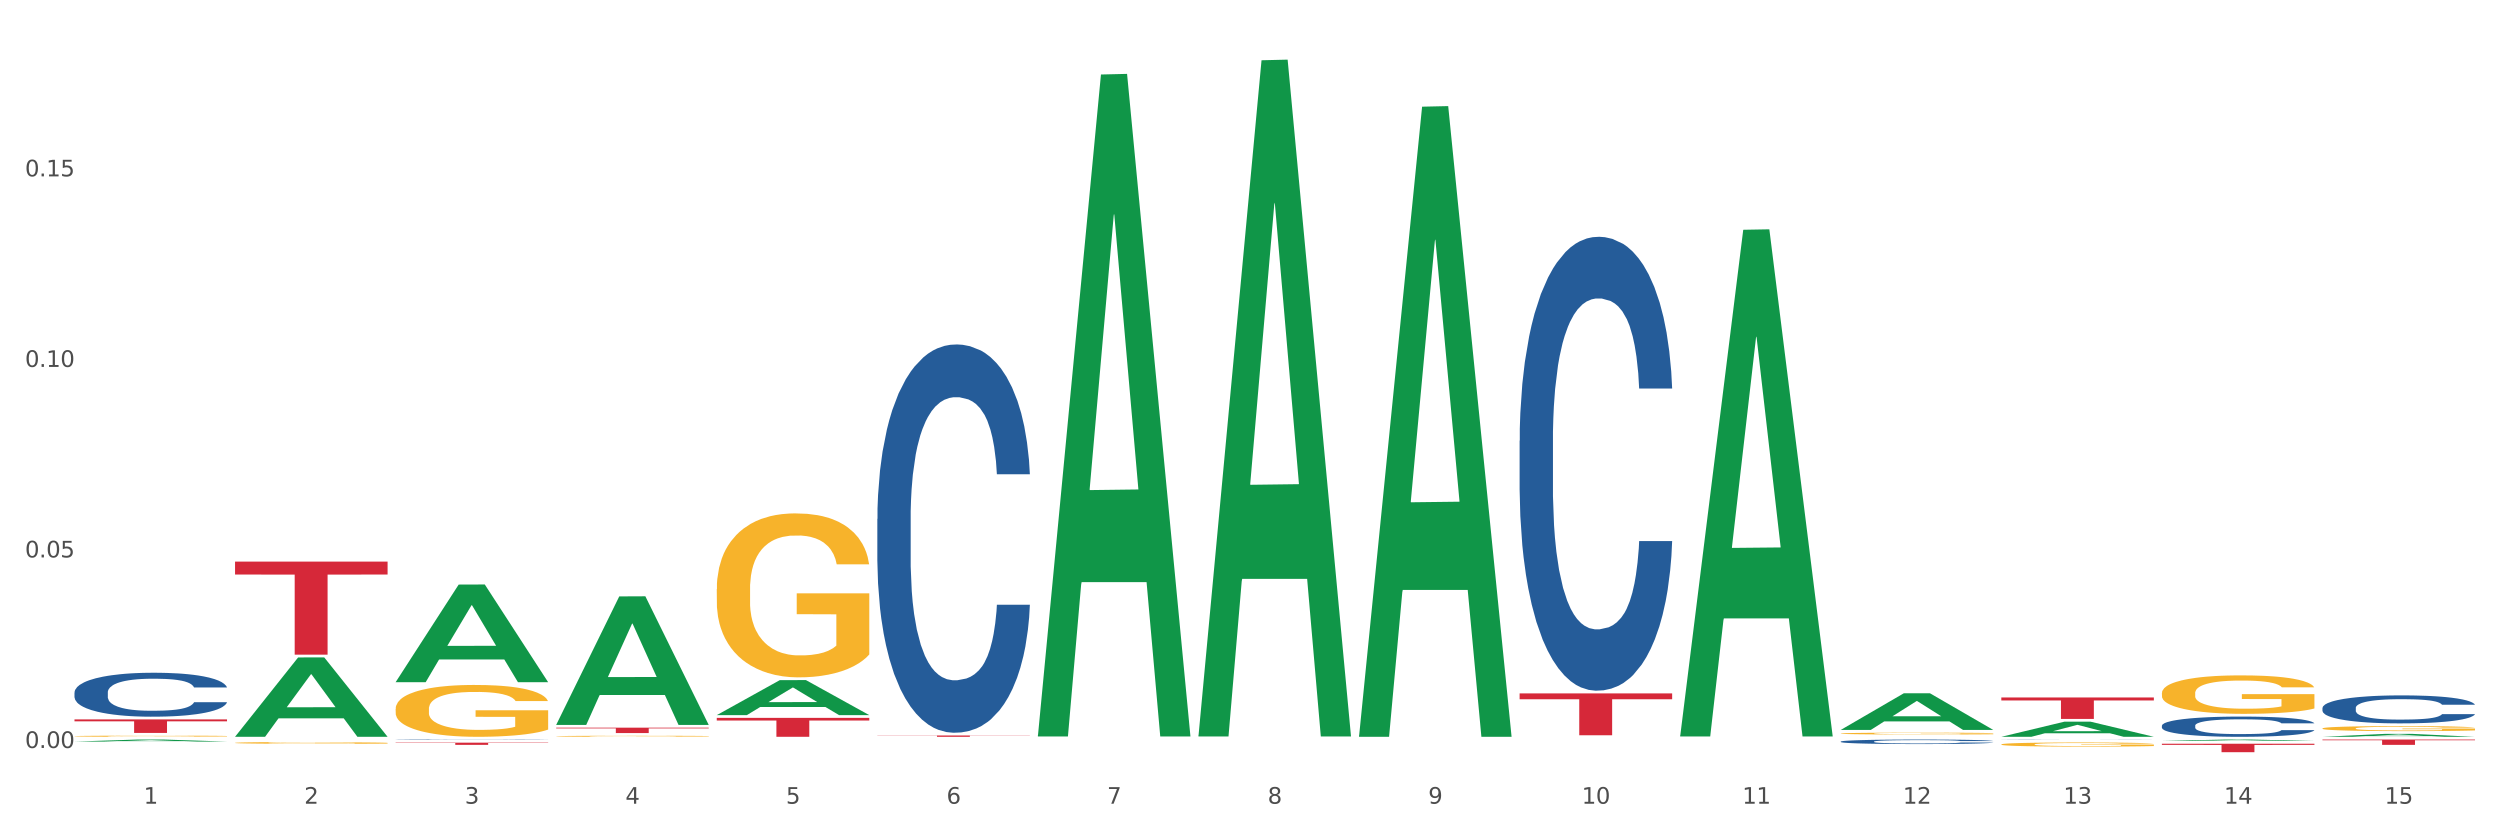 <?xml version="1.0" encoding="utf-8" standalone="no"?>
<!DOCTYPE svg PUBLIC "-//W3C//DTD SVG 1.1//EN"
  "http://www.w3.org/Graphics/SVG/1.1/DTD/svg11.dtd">
<svg xmlns:xlink="http://www.w3.org/1999/xlink" width="1080pt" height="360pt" viewBox="0 0 1080 360" xmlns="http://www.w3.org/2000/svg" version="1.1">
 <rect x="0" y="0" width="1080" height="360" fill="#333333" stroke="none"/>
 <defs>
  <style type="text/css">*{stroke-linejoin: round; stroke-linecap: butt}</style>
 </defs>
 <g id="figure_1">
  <g id="patch_1">
   <path d="M 0 360 
L 1080 360 
L 1080 0 
L 0 0 
z
" style="fill: #ffffff; stroke: #ffffff; stroke-linejoin: miter"/>
  </g>
  <g id="axes_1">
   <g id="matplotlib.axis_1">
    <g id="xtick_1">
     <g id="text_1">
      <!-- 1 -->
      <g style="fill: #4d4d4d" transform="translate(62.07 347.204) scale(0.096 -0.096)">
       <defs>
        <path id="DejaVuSans-31" d="M 794 531 
L 1825 531 
L 1825 4091 
L 703 3866 
L 703 4441 
L 1819 4666 
L 2450 4666 
L 2450 531 
L 3481 531 
L 3481 0 
L 794 0 
L 794 531 
z
" transform="scale(0.016)"/>
       </defs>
       <use xlink:href="#DejaVuSans-31"/>
      </g>
     </g>
    </g>
    <g id="xtick_2">
     <g id="text_2">
      <!-- 2 -->
      <g style="fill: #4d4d4d" transform="translate(131.436 347.204) scale(0.096 -0.096)">
       <defs>
        <path id="DejaVuSans-32" d="M 1228 531 
L 3431 531 
L 3431 0 
L 469 0 
L 469 531 
Q 828 903 1448 1529 
Q 2069 2156 2228 2338 
Q 2531 2678 2651 2914 
Q 2772 3150 2772 3378 
Q 2772 3750 2511 3984 
Q 2250 4219 1831 4219 
Q 1534 4219 1204 4116 
Q 875 4013 500 3803 
L 500 4441 
Q 881 4594 1212 4672 
Q 1544 4750 1819 4750 
Q 2544 4750 2975 4387 
Q 3406 4025 3406 3419 
Q 3406 3131 3298 2873 
Q 3191 2616 2906 2266 
Q 2828 2175 2409 1742 
Q 1991 1309 1228 531 
z
" transform="scale(0.016)"/>
       </defs>
       <use xlink:href="#DejaVuSans-32"/>
      </g>
     </g>
    </g>
    <g id="xtick_3">
     <g id="text_3">
      <!-- 3 -->
      <g style="fill: #4d4d4d" transform="translate(200.802 347.204) scale(0.096 -0.096)">
       <defs>
        <path id="DejaVuSans-33" d="M 2597 2516 
Q 3050 2419 3304 2112 
Q 3559 1806 3559 1356 
Q 3559 666 3084 287 
Q 2609 -91 1734 -91 
Q 1441 -91 1130 -33 
Q 819 25 488 141 
L 488 750 
Q 750 597 1062 519 
Q 1375 441 1716 441 
Q 2309 441 2620 675 
Q 2931 909 2931 1356 
Q 2931 1769 2642 2001 
Q 2353 2234 1838 2234 
L 1294 2234 
L 1294 2753 
L 1863 2753 
Q 2328 2753 2575 2939 
Q 2822 3125 2822 3475 
Q 2822 3834 2567 4026 
Q 2313 4219 1838 4219 
Q 1578 4219 1281 4162 
Q 984 4106 628 3988 
L 628 4550 
Q 988 4650 1302 4700 
Q 1616 4750 1894 4750 
Q 2613 4750 3031 4423 
Q 3450 4097 3450 3541 
Q 3450 3153 3228 2886 
Q 3006 2619 2597 2516 
z
" transform="scale(0.016)"/>
       </defs>
       <use xlink:href="#DejaVuSans-33"/>
      </g>
     </g>
    </g>
    <g id="xtick_4">
     <g id="text_4">
      <!-- 4 -->
      <g style="fill: #4d4d4d" transform="translate(270.169 347.204) scale(0.096 -0.096)">
       <defs>
        <path id="DejaVuSans-34" d="M 2419 4116 
L 825 1625 
L 2419 1625 
L 2419 4116 
z
M 2253 4666 
L 3047 4666 
L 3047 1625 
L 3713 1625 
L 3713 1100 
L 3047 1100 
L 3047 0 
L 2419 0 
L 2419 1100 
L 313 1100 
L 313 1709 
L 2253 4666 
z
" transform="scale(0.016)"/>
       </defs>
       <use xlink:href="#DejaVuSans-34"/>
      </g>
     </g>
    </g>
    <g id="xtick_5">
     <g id="text_5">
      <!-- 5 -->
      <g style="fill: #4d4d4d" transform="translate(339.535 347.204) scale(0.096 -0.096)">
       <defs>
        <path id="DejaVuSans-35" d="M 691 4666 
L 3169 4666 
L 3169 4134 
L 1269 4134 
L 1269 2991 
Q 1406 3038 1543 3061 
Q 1681 3084 1819 3084 
Q 2600 3084 3056 2656 
Q 3513 2228 3513 1497 
Q 3513 744 3044 326 
Q 2575 -91 1722 -91 
Q 1428 -91 1123 -41 
Q 819 9 494 109 
L 494 744 
Q 775 591 1075 516 
Q 1375 441 1709 441 
Q 2250 441 2565 725 
Q 2881 1009 2881 1497 
Q 2881 1984 2565 2268 
Q 2250 2553 1709 2553 
Q 1456 2553 1204 2497 
Q 953 2441 691 2322 
L 691 4666 
z
" transform="scale(0.016)"/>
       </defs>
       <use xlink:href="#DejaVuSans-35"/>
      </g>
     </g>
    </g>
    <g id="xtick_6">
     <g id="text_6">
      <!-- 6 -->
      <g style="fill: #4d4d4d" transform="translate(408.901 347.204) scale(0.096 -0.096)">
       <defs>
        <path id="DejaVuSans-36" d="M 2113 2584 
Q 1688 2584 1439 2293 
Q 1191 2003 1191 1497 
Q 1191 994 1439 701 
Q 1688 409 2113 409 
Q 2538 409 2786 701 
Q 3034 994 3034 1497 
Q 3034 2003 2786 2293 
Q 2538 2584 2113 2584 
z
M 3366 4563 
L 3366 3988 
Q 3128 4100 2886 4159 
Q 2644 4219 2406 4219 
Q 1781 4219 1451 3797 
Q 1122 3375 1075 2522 
Q 1259 2794 1537 2939 
Q 1816 3084 2150 3084 
Q 2853 3084 3261 2657 
Q 3669 2231 3669 1497 
Q 3669 778 3244 343 
Q 2819 -91 2113 -91 
Q 1303 -91 875 529 
Q 447 1150 447 2328 
Q 447 3434 972 4092 
Q 1497 4750 2381 4750 
Q 2619 4750 2861 4703 
Q 3103 4656 3366 4563 
z
" transform="scale(0.016)"/>
       </defs>
       <use xlink:href="#DejaVuSans-36"/>
      </g>
     </g>
    </g>
    <g id="xtick_7">
     <g id="text_7">
      <!-- 7 -->
      <g style="fill: #4d4d4d" transform="translate(478.267 347.204) scale(0.096 -0.096)">
       <defs>
        <path id="DejaVuSans-37" d="M 525 4666 
L 3525 4666 
L 3525 4397 
L 1831 0 
L 1172 0 
L 2766 4134 
L 525 4134 
L 525 4666 
z
" transform="scale(0.016)"/>
       </defs>
       <use xlink:href="#DejaVuSans-37"/>
      </g>
     </g>
    </g>
    <g id="xtick_8">
     <g id="text_8">
      <!-- 8 -->
      <g style="fill: #4d4d4d" transform="translate(547.634 347.204) scale(0.096 -0.096)">
       <defs>
        <path id="DejaVuSans-38" d="M 2034 2216 
Q 1584 2216 1326 1975 
Q 1069 1734 1069 1313 
Q 1069 891 1326 650 
Q 1584 409 2034 409 
Q 2484 409 2743 651 
Q 3003 894 3003 1313 
Q 3003 1734 2745 1975 
Q 2488 2216 2034 2216 
z
M 1403 2484 
Q 997 2584 770 2862 
Q 544 3141 544 3541 
Q 544 4100 942 4425 
Q 1341 4750 2034 4750 
Q 2731 4750 3128 4425 
Q 3525 4100 3525 3541 
Q 3525 3141 3298 2862 
Q 3072 2584 2669 2484 
Q 3125 2378 3379 2068 
Q 3634 1759 3634 1313 
Q 3634 634 3220 271 
Q 2806 -91 2034 -91 
Q 1263 -91 848 271 
Q 434 634 434 1313 
Q 434 1759 690 2068 
Q 947 2378 1403 2484 
z
M 1172 3481 
Q 1172 3119 1398 2916 
Q 1625 2713 2034 2713 
Q 2441 2713 2670 2916 
Q 2900 3119 2900 3481 
Q 2900 3844 2670 4047 
Q 2441 4250 2034 4250 
Q 1625 4250 1398 4047 
Q 1172 3844 1172 3481 
z
" transform="scale(0.016)"/>
       </defs>
       <use xlink:href="#DejaVuSans-38"/>
      </g>
     </g>
    </g>
    <g id="xtick_9">
     <g id="text_9">
      <!-- 9 -->
      <g style="fill: #4d4d4d" transform="translate(617 347.204) scale(0.096 -0.096)">
       <defs>
        <path id="DejaVuSans-39" d="M 703 97 
L 703 672 
Q 941 559 1184 500 
Q 1428 441 1663 441 
Q 2288 441 2617 861 
Q 2947 1281 2994 2138 
Q 2813 1869 2534 1725 
Q 2256 1581 1919 1581 
Q 1219 1581 811 2004 
Q 403 2428 403 3163 
Q 403 3881 828 4315 
Q 1253 4750 1959 4750 
Q 2769 4750 3195 4129 
Q 3622 3509 3622 2328 
Q 3622 1225 3098 567 
Q 2575 -91 1691 -91 
Q 1453 -91 1209 -44 
Q 966 3 703 97 
z
M 1959 2075 
Q 2384 2075 2632 2365 
Q 2881 2656 2881 3163 
Q 2881 3666 2632 3958 
Q 2384 4250 1959 4250 
Q 1534 4250 1286 3958 
Q 1038 3666 1038 3163 
Q 1038 2656 1286 2365 
Q 1534 2075 1959 2075 
z
" transform="scale(0.016)"/>
       </defs>
       <use xlink:href="#DejaVuSans-39"/>
      </g>
     </g>
    </g>
    <g id="xtick_10">
     <g id="text_10">
      <!-- 10 -->
      <g style="fill: #4d4d4d" transform="translate(683.312 347.204) scale(0.096 -0.096)">
       <defs>
        <path id="DejaVuSans-30" d="M 2034 4250 
Q 1547 4250 1301 3770 
Q 1056 3291 1056 2328 
Q 1056 1369 1301 889 
Q 1547 409 2034 409 
Q 2525 409 2770 889 
Q 3016 1369 3016 2328 
Q 3016 3291 2770 3770 
Q 2525 4250 2034 4250 
z
M 2034 4750 
Q 2819 4750 3233 4129 
Q 3647 3509 3647 2328 
Q 3647 1150 3233 529 
Q 2819 -91 2034 -91 
Q 1250 -91 836 529 
Q 422 1150 422 2328 
Q 422 3509 836 4129 
Q 1250 4750 2034 4750 
z
" transform="scale(0.016)"/>
       </defs>
       <use xlink:href="#DejaVuSans-31"/>
       <use xlink:href="#DejaVuSans-30" transform="translate(63.623 0)"/>
      </g>
     </g>
    </g>
    <g id="xtick_11">
     <g id="text_11">
      <!-- 11 -->
      <g style="fill: #4d4d4d" transform="translate(752.678 347.204) scale(0.096 -0.096)">
       <use xlink:href="#DejaVuSans-31"/>
       <use xlink:href="#DejaVuSans-31" transform="translate(63.623 0)"/>
      </g>
     </g>
    </g>
    <g id="xtick_12">
     <g id="text_12">
      <!-- 12 -->
      <g style="fill: #4d4d4d" transform="translate(822.044 347.204) scale(0.096 -0.096)">
       <use xlink:href="#DejaVuSans-31"/>
       <use xlink:href="#DejaVuSans-32" transform="translate(63.623 0)"/>
      </g>
     </g>
    </g>
    <g id="xtick_13">
     <g id="text_13">
      <!-- 13 -->
      <g style="fill: #4d4d4d" transform="translate(891.411 347.204) scale(0.096 -0.096)">
       <use xlink:href="#DejaVuSans-31"/>
       <use xlink:href="#DejaVuSans-33" transform="translate(63.623 0)"/>
      </g>
     </g>
    </g>
    <g id="xtick_14">
     <g id="text_14">
      <!-- 14 -->
      <g style="fill: #4d4d4d" transform="translate(960.777 347.204) scale(0.096 -0.096)">
       <use xlink:href="#DejaVuSans-31"/>
       <use xlink:href="#DejaVuSans-34" transform="translate(63.623 0)"/>
      </g>
     </g>
    </g>
    <g id="xtick_15">
     <g id="text_15">
      <!-- 15 -->
      <g style="fill: #4d4d4d" transform="translate(1030.143 347.204) scale(0.096 -0.096)">
       <use xlink:href="#DejaVuSans-31"/>
       <use xlink:href="#DejaVuSans-35" transform="translate(63.623 0)"/>
      </g>
     </g>
    </g>
    <g id="xtick_16"/>
    <g id="xtick_17"/>
    <g id="xtick_18"/>
    <g id="xtick_19"/>
    <g id="xtick_20"/>
    <g id="xtick_21"/>
    <g id="xtick_22"/>
    <g id="xtick_23"/>
    <g id="xtick_24"/>
    <g id="xtick_25"/>
    <g id="xtick_26"/>
    <g id="xtick_27"/>
    <g id="xtick_28"/>
    <g id="xtick_29"/>
   </g>
   <g id="matplotlib.axis_2">
    <g id="ytick_1">
     <g id="text_16">
      <!-- 0.00 -->
      <g style="fill: #4d4d4d" transform="translate(10.8 323.125) scale(0.096 -0.096)">
       <defs>
        <path id="DejaVuSans-2e" d="M 684 794 
L 1344 794 
L 1344 0 
L 684 0 
L 684 794 
z
" transform="scale(0.016)"/>
       </defs>
       <use xlink:href="#DejaVuSans-30"/>
       <use xlink:href="#DejaVuSans-2e" transform="translate(63.623 0)"/>
       <use xlink:href="#DejaVuSans-30" transform="translate(95.41 0)"/>
       <use xlink:href="#DejaVuSans-30" transform="translate(159.033 0)"/>
      </g>
     </g>
    </g>
    <g id="ytick_2">
     <g id="text_17">
      <!-- 0.05 -->
      <g style="fill: #4d4d4d" transform="translate(10.8 240.814) scale(0.096 -0.096)">
       <use xlink:href="#DejaVuSans-30"/>
       <use xlink:href="#DejaVuSans-2e" transform="translate(63.623 0)"/>
       <use xlink:href="#DejaVuSans-30" transform="translate(95.41 0)"/>
       <use xlink:href="#DejaVuSans-35" transform="translate(159.033 0)"/>
      </g>
     </g>
    </g>
    <g id="ytick_3">
     <g id="text_18">
      <!-- 0.10 -->
      <g style="fill: #4d4d4d" transform="translate(10.8 158.503) scale(0.096 -0.096)">
       <use xlink:href="#DejaVuSans-30"/>
       <use xlink:href="#DejaVuSans-2e" transform="translate(63.623 0)"/>
       <use xlink:href="#DejaVuSans-31" transform="translate(95.41 0)"/>
       <use xlink:href="#DejaVuSans-30" transform="translate(159.033 0)"/>
      </g>
     </g>
    </g>
    <g id="ytick_4">
     <g id="text_19">
      <!-- 0.15 -->
      <g style="fill: #4d4d4d" transform="translate(10.8 76.192) scale(0.096 -0.096)">
       <use xlink:href="#DejaVuSans-30"/>
       <use xlink:href="#DejaVuSans-2e" transform="translate(63.623 0)"/>
       <use xlink:href="#DejaVuSans-31" transform="translate(95.41 0)"/>
       <use xlink:href="#DejaVuSans-35" transform="translate(159.033 0)"/>
      </g>
     </g>
    </g>
    <g id="ytick_5"/>
    <g id="ytick_6"/>
    <g id="ytick_7"/>
    <g id="ytick_8"/>
   </g>
   <g id="PolyCollection_1">
    <path d="M 587.105 317.786 
L 587.173 317.53 
L 614.347 46.087 
L 625.624 45.832 
L 653.003 318.298 
L 639.959 318.298 
L 634.049 254.85 
L 605.991 254.85 
L 605.787 255.873 
L 600.081 318.298 
L 587.105 318.298 
L 587.105 317.786 
L 609.524 216.986 
L 630.516 216.73 
L 620.122 103.906 
L 619.986 103.395 
L 619.85 104.162 
L 609.456 216.73 
L 609.524 216.986 
L 587.105 317.786 
z
" clip-path="url(#p01b77bca1f)" style="fill: #109648"/>
    <path d="M 725.837 317.754 
L 725.905 317.549 
L 753.08 99.264 
L 764.357 99.058 
L 791.735 318.166 
L 778.691 318.166 
L 772.781 267.144 
L 744.723 267.144 
L 744.52 267.966 
L 738.813 318.166 
L 725.837 318.166 
L 725.837 317.754 
L 748.256 236.695 
L 769.248 236.489 
L 758.854 145.76 
L 758.718 145.349 
L 758.582 145.966 
L 748.188 236.489 
L 748.256 236.695 
L 725.837 317.754 
z
" clip-path="url(#p01b77bca1f)" style="fill: #109648"/>
    <path d="M 795.203 315.304 
L 795.271 315.29 
L 822.446 299.495 
L 833.723 299.48 
L 861.101 315.334 
L 848.058 315.334 
L 842.147 311.642 
L 814.09 311.642 
L 813.886 311.702 
L 808.179 315.334 
L 795.203 315.334 
L 795.203 315.304 
L 817.622 309.439 
L 838.615 309.424 
L 828.22 302.86 
L 828.084 302.83 
L 827.949 302.875 
L 817.554 309.424 
L 817.622 309.439 
L 795.203 315.304 
z
" clip-path="url(#p01b77bca1f)" style="fill: #109648"/>
    <path d="M 32.175 299.158 
L 32.253 299.141 
L 32.253 298.655 
L 32.487 297.996 
L 33.343 296.782 
L 34.434 295.863 
L 36.303 294.788 
L 37.316 294.337 
L 38.64 293.834 
L 41.366 293.019 
L 44.482 292.325 
L 46.663 291.944 
L 48.299 291.701 
L 51.96 291.267 
L 54.063 291.076 
L 56.244 290.92 
L 58.114 290.816 
L 61.229 290.695 
L 63.722 290.643 
L 66.604 290.626 
L 69.019 290.643 
L 72.212 290.712 
L 76.886 290.92 
L 78.677 291.042 
L 81.092 291.25 
L 83.585 291.527 
L 85.61 291.805 
L 87.947 292.204 
L 90.361 292.724 
L 92.698 293.383 
L 94.334 293.99 
L 95.658 294.632 
L 96.827 295.412 
L 97.683 296.262 
L 98.073 296.973 
L 83.818 296.973 
L 83.429 296.331 
L 82.65 295.638 
L 81.871 295.169 
L 81.014 294.788 
L 79.69 294.354 
L 78.522 294.077 
L 76.574 293.747 
L 74.783 293.539 
L 73.303 293.418 
L 71.511 293.314 
L 67.694 293.21 
L 64.968 293.21 
L 63.255 293.244 
L 61.151 293.331 
L 59.36 293.452 
L 57.257 293.661 
L 55.621 293.886 
L 53.985 294.181 
L 53.05 294.389 
L 51.648 294.771 
L 50.714 295.083 
L 49.467 295.62 
L 48.766 296.002 
L 47.52 296.99 
L 46.975 297.719 
L 46.741 298.222 
L 46.585 298.777 
L 46.585 301.482 
L 47.053 302.696 
L 47.442 303.217 
L 48.065 303.806 
L 49.234 304.569 
L 50.947 305.315 
L 52.739 305.853 
L 54.219 306.182 
L 55.621 306.425 
L 57.023 306.616 
L 58.737 306.789 
L 60.139 306.893 
L 62.242 306.997 
L 64.734 307.049 
L 66.682 307.049 
L 70.654 306.963 
L 72.446 306.876 
L 74.16 306.755 
L 76.029 306.564 
L 77.509 306.356 
L 78.366 306.2 
L 79.768 305.87 
L 80.858 305.523 
L 81.793 305.124 
L 82.416 304.777 
L 83.117 304.257 
L 83.663 303.668 
L 83.818 303.355 
L 98.073 303.355 
L 97.761 303.98 
L 97.216 304.587 
L 96.126 305.402 
L 95.269 305.87 
L 93.945 306.442 
L 92.542 306.928 
L 90.595 307.466 
L 88.804 307.865 
L 86.934 308.211 
L 84.909 308.524 
L 81.248 308.957 
L 79.924 309.079 
L 77.12 309.287 
L 74.939 309.408 
L 71.745 309.529 
L 68.473 309.599 
L 65.046 309.616 
L 62.008 309.582 
L 58.659 309.477 
L 56.556 309.373 
L 54.219 309.217 
L 51.493 308.975 
L 48.922 308.68 
L 46.507 308.333 
L 44.248 307.934 
L 42.145 307.483 
L 39.419 306.737 
L 37.394 306.009 
L 35.914 305.332 
L 34.901 304.76 
L 33.889 304.032 
L 33.343 303.529 
L 32.487 302.315 
L 32.175 301.187 
L 32.175 299.158 
z
" clip-path="url(#p01b77bca1f)" style="fill: #255c99"/>
    <path d="M 656.471 190.398 
L 656.549 190.219 
L 656.549 185.204 
L 656.783 178.399 
L 657.639 165.863 
L 658.73 156.372 
L 660.599 145.269 
L 661.612 140.613 
L 662.936 135.419 
L 665.662 127.002 
L 668.778 119.839 
L 670.959 115.899 
L 672.595 113.392 
L 676.256 108.915 
L 678.359 106.945 
L 680.54 105.333 
L 682.41 104.259 
L 685.525 103.005 
L 688.018 102.468 
L 690.9 102.289 
L 693.315 102.468 
L 696.508 103.184 
L 701.182 105.333 
L 702.973 106.587 
L 705.388 108.736 
L 707.881 111.601 
L 709.906 114.466 
L 712.243 118.585 
L 714.657 123.958 
L 716.994 130.763 
L 718.63 137.031 
L 719.954 143.657 
L 721.123 151.716 
L 721.979 160.491 
L 722.369 167.833 
L 708.114 167.833 
L 707.725 161.207 
L 706.946 154.044 
L 706.167 149.209 
L 705.31 145.269 
L 703.986 140.792 
L 702.818 137.926 
L 700.87 134.524 
L 699.079 132.375 
L 697.599 131.121 
L 695.807 130.047 
L 691.99 128.972 
L 689.264 128.972 
L 687.55 129.33 
L 685.447 130.226 
L 683.656 131.479 
L 681.553 133.628 
L 679.917 135.957 
L 678.281 139.001 
L 677.346 141.15 
L 675.944 145.09 
L 675.01 148.313 
L 673.763 153.865 
L 673.062 157.805 
L 671.816 168.012 
L 671.271 175.534 
L 671.037 180.727 
L 670.881 186.458 
L 670.881 214.395 
L 671.349 226.931 
L 671.738 232.303 
L 672.361 238.392 
L 673.53 246.272 
L 675.243 253.973 
L 677.035 259.524 
L 678.515 262.927 
L 679.917 265.434 
L 681.319 267.404 
L 683.033 269.195 
L 684.435 270.269 
L 686.538 271.344 
L 689.03 271.881 
L 690.978 271.881 
L 694.95 270.985 
L 696.742 270.09 
L 698.456 268.836 
L 700.325 266.867 
L 701.805 264.718 
L 702.662 263.106 
L 704.064 259.703 
L 705.154 256.122 
L 706.089 252.003 
L 706.712 248.421 
L 707.413 243.048 
L 707.959 236.96 
L 708.114 233.736 
L 722.369 233.736 
L 722.057 240.183 
L 721.512 246.451 
L 720.422 254.868 
L 719.565 259.703 
L 718.241 265.613 
L 716.838 270.627 
L 714.891 276.179 
L 713.1 280.298 
L 711.23 283.879 
L 709.205 287.103 
L 705.544 291.58 
L 704.22 292.834 
L 701.416 294.983 
L 699.235 296.236 
L 696.041 297.49 
L 692.769 298.206 
L 689.342 298.385 
L 686.304 298.027 
L 682.955 296.953 
L 680.852 295.878 
L 678.515 294.266 
L 675.789 291.759 
L 673.218 288.715 
L 670.803 285.133 
L 668.544 281.014 
L 666.441 276.358 
L 663.715 268.657 
L 661.69 261.136 
L 660.21 254.152 
L 659.197 248.242 
L 658.185 240.72 
L 657.639 235.527 
L 656.783 222.991 
L 656.471 211.351 
L 656.471 190.398 
z
" clip-path="url(#p01b77bca1f)" style="fill: #255c99"/>
    <path d="M 864.57 321.578 
L 864.647 321.576 
L 864.647 321.518 
L 864.803 321.467 
L 865.581 321.344 
L 866.748 321.243 
L 867.604 321.189 
L 868.46 321.145 
L 869.471 321.101 
L 870.716 321.055 
L 872.972 320.988 
L 874.373 320.954 
L 876.084 320.918 
L 879.196 320.866 
L 881.453 320.837 
L 883.787 320.812 
L 887.599 320.783 
L 890.089 320.77 
L 892.734 320.76 
L 895.924 320.753 
L 898.336 320.752 
L 903.626 320.757 
L 908.139 320.771 
L 910.317 320.783 
L 913.118 320.802 
L 914.596 320.815 
L 917.008 320.841 
L 919.498 320.876 
L 921.209 320.905 
L 923.777 320.961 
L 925.722 321.016 
L 927.511 321.085 
L 928.445 321.132 
L 929.145 321.176 
L 929.767 321.227 
L 930.39 321.307 
L 916.385 321.307 
L 915.841 321.25 
L 914.985 321.196 
L 913.74 321.144 
L 912.651 321.111 
L 910.784 321.07 
L 909.072 321.044 
L 907.283 321.024 
L 905.104 321.008 
L 903.393 321 
L 900.981 320.993 
L 896.235 320.995 
L 893.045 321.008 
L 890.867 321.024 
L 889.466 321.039 
L 888.221 321.055 
L 886.821 321.078 
L 885.187 321.113 
L 884.02 321.144 
L 882.853 321.183 
L 881.919 321.222 
L 881.064 321.268 
L 880.363 321.317 
L 879.819 321.367 
L 879.352 321.429 
L 878.963 321.532 
L 878.963 321.756 
L 879.119 321.807 
L 879.508 321.874 
L 879.974 321.924 
L 880.752 321.985 
L 881.453 322.025 
L 882.775 322.084 
L 884.253 322.133 
L 885.42 322.164 
L 886.587 322.19 
L 888.61 322.226 
L 890.867 322.256 
L 892.812 322.274 
L 895.457 322.29 
L 897.246 322.297 
L 898.802 322.3 
L 902.615 322.3 
L 905.338 322.295 
L 908.372 322.284 
L 910.706 322.269 
L 912.651 322.251 
L 914.829 322.221 
L 916.23 322.194 
L 916.23 321.852 
L 899.114 321.851 
L 899.114 321.624 
L 930.468 321.624 
L 930.468 322.29 
L 929.145 322.324 
L 927.667 322.355 
L 926.111 322.383 
L 923.777 322.417 
L 920.976 322.45 
L 918.486 322.473 
L 915.841 322.493 
L 912.729 322.511 
L 908.683 322.527 
L 906.193 322.533 
L 903.081 322.538 
L 899.425 322.54 
L 896.235 322.537 
L 893.123 322.528 
L 889.855 322.514 
L 886.665 322.493 
L 884.253 322.471 
L 881.842 322.445 
L 879.274 322.411 
L 877.251 322.378 
L 875.695 322.349 
L 873.984 322.311 
L 872.116 322.262 
L 870.716 322.218 
L 869.471 322.172 
L 868.149 322.114 
L 867.215 322.063 
L 866.281 321.999 
L 865.737 321.952 
L 865.114 321.878 
L 864.647 321.776 
L 864.57 321.578 
z
" clip-path="url(#p01b77bca1f)" style="fill: #f7b32b"/>
    <path d="M 1003.302 314.677 
L 1003.38 314.675 
L 1003.38 314.604 
L 1003.535 314.543 
L 1004.314 314.394 
L 1005.481 314.271 
L 1006.336 314.206 
L 1007.192 314.152 
L 1008.204 314.099 
L 1009.448 314.043 
L 1011.705 313.962 
L 1013.105 313.92 
L 1014.817 313.877 
L 1017.929 313.813 
L 1020.185 313.778 
L 1022.519 313.748 
L 1026.331 313.712 
L 1028.821 313.697 
L 1031.466 313.685 
L 1034.656 313.677 
L 1037.068 313.675 
L 1042.358 313.681 
L 1046.871 313.699 
L 1049.049 313.712 
L 1051.85 313.736 
L 1053.328 313.752 
L 1055.74 313.784 
L 1058.23 313.825 
L 1059.942 313.861 
L 1062.509 313.928 
L 1064.454 313.996 
L 1066.244 314.079 
L 1067.177 314.136 
L 1067.877 314.19 
L 1068.5 314.251 
L 1069.122 314.348 
L 1055.118 314.348 
L 1054.573 314.279 
L 1053.717 314.214 
L 1052.473 314.15 
L 1051.383 314.111 
L 1049.516 314.061 
L 1047.805 314.029 
L 1046.015 314.006 
L 1043.837 313.986 
L 1042.125 313.976 
L 1039.713 313.968 
L 1034.967 313.97 
L 1031.777 313.986 
L 1029.599 314.006 
L 1028.199 314.024 
L 1026.954 314.043 
L 1025.553 314.071 
L 1023.919 314.113 
L 1022.752 314.15 
L 1021.585 314.198 
L 1020.652 314.245 
L 1019.796 314.301 
L 1019.096 314.36 
L 1018.551 314.422 
L 1018.084 314.497 
L 1017.695 314.622 
L 1017.695 314.893 
L 1017.851 314.955 
L 1018.24 315.036 
L 1018.707 315.098 
L 1019.485 315.171 
L 1020.185 315.22 
L 1021.508 315.292 
L 1022.986 315.351 
L 1024.153 315.389 
L 1025.32 315.42 
L 1027.343 315.464 
L 1029.599 315.5 
L 1031.544 315.522 
L 1034.189 315.541 
L 1035.979 315.549 
L 1037.535 315.553 
L 1041.347 315.553 
L 1044.07 315.547 
L 1047.104 315.533 
L 1049.438 315.516 
L 1051.383 315.494 
L 1053.562 315.458 
L 1054.962 315.424 
L 1054.962 315.01 
L 1037.846 315.008 
L 1037.846 314.733 
L 1069.2 314.733 
L 1069.2 315.541 
L 1067.877 315.583 
L 1066.399 315.621 
L 1064.843 315.654 
L 1062.509 315.696 
L 1059.708 315.736 
L 1057.219 315.763 
L 1054.573 315.787 
L 1051.461 315.809 
L 1047.416 315.829 
L 1044.926 315.837 
L 1041.814 315.843 
L 1038.157 315.845 
L 1034.967 315.841 
L 1031.855 315.831 
L 1028.588 315.813 
L 1025.398 315.787 
L 1022.986 315.761 
L 1020.574 315.73 
L 1018.007 315.688 
L 1015.984 315.648 
L 1014.428 315.613 
L 1012.716 315.567 
L 1010.849 315.508 
L 1009.448 315.454 
L 1008.204 315.399 
L 1006.881 315.327 
L 1005.947 315.266 
L 1005.014 315.189 
L 1004.469 315.131 
L 1003.847 315.042 
L 1003.38 314.917 
L 1003.302 314.677 
z
" clip-path="url(#p01b77bca1f)" style="fill: #f7b32b"/>
    <path d="M 933.936 299.444 
L 934.014 299.429 
L 934.014 298.882 
L 934.169 298.412 
L 934.947 297.273 
L 936.114 296.332 
L 936.97 295.831 
L 937.826 295.421 
L 938.837 295.012 
L 940.082 294.587 
L 942.338 293.964 
L 943.739 293.645 
L 945.45 293.312 
L 948.563 292.826 
L 950.819 292.553 
L 953.153 292.325 
L 956.965 292.052 
L 959.455 291.93 
L 962.1 291.839 
L 965.29 291.779 
L 967.702 291.763 
L 972.992 291.809 
L 977.505 291.945 
L 979.683 292.052 
L 982.484 292.234 
L 983.962 292.355 
L 986.374 292.598 
L 988.864 292.917 
L 990.575 293.19 
L 993.143 293.706 
L 995.088 294.222 
L 996.877 294.86 
L 997.811 295.3 
L 998.511 295.71 
L 999.134 296.18 
L 999.756 296.924 
L 985.752 296.924 
L 985.207 296.393 
L 984.351 295.892 
L 983.106 295.406 
L 982.017 295.103 
L 980.15 294.723 
L 978.438 294.48 
L 976.649 294.298 
L 974.47 294.146 
L 972.759 294.07 
L 970.347 294.01 
L 965.601 294.025 
L 962.411 294.146 
L 960.233 294.298 
L 958.832 294.435 
L 957.588 294.587 
L 956.187 294.799 
L 954.553 295.118 
L 953.386 295.406 
L 952.219 295.771 
L 951.286 296.135 
L 950.43 296.56 
L 949.73 297.015 
L 949.185 297.486 
L 948.718 298.062 
L 948.329 299.019 
L 948.329 301.098 
L 948.485 301.569 
L 948.874 302.191 
L 949.341 302.662 
L 950.119 303.223 
L 950.819 303.603 
L 952.141 304.149 
L 953.62 304.605 
L 954.787 304.893 
L 955.954 305.136 
L 957.977 305.47 
L 960.233 305.743 
L 962.178 305.91 
L 964.823 306.062 
L 966.613 306.122 
L 968.169 306.153 
L 971.981 306.153 
L 974.704 306.107 
L 977.738 306.001 
L 980.072 305.864 
L 982.017 305.697 
L 984.196 305.424 
L 985.596 305.166 
L 985.596 301.994 
L 968.48 301.979 
L 968.48 299.869 
L 999.834 299.869 
L 999.834 306.062 
L 998.511 306.38 
L 997.033 306.669 
L 995.477 306.927 
L 993.143 307.246 
L 990.342 307.549 
L 987.852 307.762 
L 985.207 307.944 
L 982.095 308.111 
L 978.049 308.263 
L 975.56 308.323 
L 972.448 308.369 
L 968.791 308.384 
L 965.601 308.354 
L 962.489 308.278 
L 959.221 308.141 
L 956.032 307.944 
L 953.62 307.746 
L 951.208 307.504 
L 948.64 307.185 
L 946.618 306.881 
L 945.061 306.608 
L 943.35 306.259 
L 941.483 305.804 
L 940.082 305.394 
L 938.837 304.969 
L 937.515 304.422 
L 936.581 303.952 
L 935.648 303.36 
L 935.103 302.92 
L 934.48 302.237 
L 934.014 301.28 
L 933.936 299.444 
z
" clip-path="url(#p01b77bca1f)" style="fill: #f7b32b"/>
    <path d="M 170.907 319.565 
L 170.985 319.564 
L 170.985 319.559 
L 171.219 319.553 
L 172.076 319.54 
L 173.166 319.531 
L 175.036 319.52 
L 176.048 319.515 
L 177.373 319.51 
L 180.099 319.502 
L 183.215 319.495 
L 185.396 319.491 
L 187.031 319.488 
L 190.692 319.484 
L 192.796 319.482 
L 194.977 319.48 
L 196.846 319.479 
L 199.962 319.478 
L 202.454 319.477 
L 205.336 319.477 
L 207.751 319.477 
L 210.945 319.478 
L 215.618 319.48 
L 217.41 319.482 
L 219.825 319.484 
L 222.317 319.487 
L 224.342 319.489 
L 226.679 319.493 
L 229.094 319.499 
L 231.431 319.506 
L 233.066 319.512 
L 234.391 319.518 
L 235.559 319.526 
L 236.416 319.535 
L 236.805 319.542 
L 222.551 319.542 
L 222.161 319.536 
L 221.382 319.529 
L 220.604 319.524 
L 219.747 319.52 
L 218.422 319.515 
L 217.254 319.513 
L 215.307 319.509 
L 213.515 319.507 
L 212.035 319.506 
L 210.244 319.505 
L 206.427 319.504 
L 203.701 319.504 
L 201.987 319.504 
L 199.884 319.505 
L 198.092 319.506 
L 195.989 319.508 
L 194.353 319.511 
L 192.718 319.514 
L 191.783 319.516 
L 190.381 319.52 
L 189.446 319.523 
L 188.2 319.528 
L 187.499 319.532 
L 186.252 319.542 
L 185.707 319.55 
L 185.474 319.555 
L 185.318 319.561 
L 185.318 319.588 
L 185.785 319.601 
L 186.175 319.606 
L 186.798 319.612 
L 187.966 319.62 
L 189.68 319.628 
L 191.471 319.633 
L 192.951 319.636 
L 194.353 319.639 
L 195.755 319.641 
L 197.469 319.643 
L 198.871 319.644 
L 200.974 319.645 
L 203.467 319.645 
L 205.414 319.645 
L 209.387 319.644 
L 211.178 319.644 
L 212.892 319.642 
L 214.761 319.64 
L 216.241 319.638 
L 217.098 319.637 
L 218.5 319.633 
L 219.591 319.63 
L 220.526 319.626 
L 221.149 319.622 
L 221.85 319.617 
L 222.395 319.611 
L 222.551 319.608 
L 236.805 319.608 
L 236.494 319.614 
L 235.949 319.62 
L 234.858 319.628 
L 234.001 319.633 
L 232.677 319.639 
L 231.275 319.644 
L 229.328 319.65 
L 227.536 319.654 
L 225.667 319.657 
L 223.641 319.66 
L 219.98 319.665 
L 218.656 319.666 
L 215.852 319.668 
L 213.671 319.669 
L 210.477 319.671 
L 207.206 319.671 
L 203.779 319.672 
L 200.741 319.671 
L 197.391 319.67 
L 195.288 319.669 
L 192.951 319.667 
L 190.225 319.665 
L 187.655 319.662 
L 185.24 319.658 
L 182.981 319.654 
L 180.878 319.65 
L 178.152 319.642 
L 176.126 319.635 
L 174.646 319.628 
L 173.634 319.622 
L 172.621 319.614 
L 172.076 319.609 
L 171.219 319.597 
L 170.907 319.585 
L 170.907 319.565 
z
" clip-path="url(#p01b77bca1f)" style="fill: #255c99"/>
    <path d="M 379.006 224.173 
L 379.084 224.02 
L 379.084 219.73 
L 379.318 213.909 
L 380.175 203.185 
L 381.265 195.065 
L 383.134 185.566 
L 384.147 181.583 
L 385.471 177.14 
L 388.198 169.94 
L 391.313 163.812 
L 393.494 160.441 
L 395.13 158.297 
L 398.791 154.467 
L 400.894 152.781 
L 403.075 151.403 
L 404.945 150.483 
L 408.06 149.411 
L 410.553 148.951 
L 413.435 148.798 
L 415.85 148.951 
L 419.043 149.564 
L 423.717 151.403 
L 425.509 152.475 
L 427.923 154.313 
L 430.416 156.765 
L 432.441 159.216 
L 434.778 162.739 
L 437.193 167.336 
L 439.529 173.157 
L 441.165 178.519 
L 442.489 184.188 
L 443.658 191.082 
L 444.515 198.589 
L 444.904 204.87 
L 430.65 204.87 
L 430.26 199.201 
L 429.481 193.073 
L 428.702 188.937 
L 427.845 185.566 
L 426.521 181.736 
L 425.353 179.285 
L 423.405 176.374 
L 421.614 174.536 
L 420.134 173.464 
L 418.342 172.544 
L 414.526 171.625 
L 411.799 171.625 
L 410.086 171.932 
L 407.982 172.698 
L 406.191 173.77 
L 404.088 175.608 
L 402.452 177.6 
L 400.816 180.204 
L 399.882 182.043 
L 398.479 185.413 
L 397.545 188.171 
L 396.298 192.92 
L 395.597 196.291 
L 394.351 205.023 
L 393.806 211.458 
L 393.572 215.9 
L 393.416 220.803 
L 393.416 244.702 
L 393.884 255.426 
L 394.273 260.022 
L 394.896 265.231 
L 396.065 271.972 
L 397.778 278.56 
L 399.57 283.309 
L 401.05 286.22 
L 402.452 288.365 
L 403.854 290.05 
L 405.568 291.582 
L 406.97 292.501 
L 409.073 293.42 
L 411.566 293.88 
L 413.513 293.88 
L 417.485 293.114 
L 419.277 292.348 
L 420.991 291.275 
L 422.86 289.59 
L 424.34 287.752 
L 425.197 286.373 
L 426.599 283.462 
L 427.69 280.398 
L 428.624 276.875 
L 429.247 273.811 
L 429.948 269.214 
L 430.494 264.006 
L 430.65 261.248 
L 444.904 261.248 
L 444.592 266.763 
L 444.047 272.125 
L 442.957 279.326 
L 442.1 283.462 
L 440.776 288.518 
L 439.374 292.807 
L 437.426 297.557 
L 435.635 301.08 
L 433.765 304.144 
L 431.74 306.902 
L 428.079 310.732 
L 426.755 311.804 
L 423.951 313.643 
L 421.77 314.715 
L 418.576 315.788 
L 415.304 316.401 
L 411.877 316.554 
L 408.839 316.247 
L 405.49 315.328 
L 403.387 314.409 
L 401.05 313.03 
L 398.324 310.885 
L 395.753 308.281 
L 393.339 305.217 
L 391.08 301.693 
L 388.976 297.71 
L 386.25 291.122 
L 384.225 284.688 
L 382.745 278.713 
L 381.732 273.657 
L 380.72 267.223 
L 380.175 262.78 
L 379.318 252.056 
L 379.006 242.098 
L 379.006 224.173 
z
" clip-path="url(#p01b77bca1f)" style="fill: #255c99"/>
    <path d="M 309.64 310.121 
L 375.538 310.121 
L 375.538 311.258 
L 349.616 311.266 
L 349.616 318.302 
L 335.406 318.302 
L 335.406 311.266 
L 309.64 311.258 
L 309.64 310.129 
L 309.64 310.121 
z
" clip-path="url(#p01b77bca1f)" style="fill: #d62839"/>
    <path d="M 240.274 314.347 
L 306.172 314.347 
L 306.172 314.67 
L 280.25 314.672 
L 280.25 316.675 
L 266.039 316.675 
L 266.039 314.672 
L 240.274 314.67 
L 240.274 314.349 
L 240.274 314.347 
z
" clip-path="url(#p01b77bca1f)" style="fill: #d62839"/>
    <path d="M 864.57 318.29 
L 864.638 318.284 
L 891.812 311.765 
L 903.089 311.759 
L 930.468 318.302 
L 917.424 318.302 
L 911.513 316.779 
L 883.456 316.779 
L 883.252 316.803 
L 877.545 318.302 
L 864.57 318.302 
L 864.57 318.29 
L 886.989 315.869 
L 907.981 315.863 
L 897.587 313.153 
L 897.451 313.141 
L 897.315 313.159 
L 886.921 315.863 
L 886.989 315.869 
L 864.57 318.29 
z
" clip-path="url(#p01b77bca1f)" style="fill: #109648"/>
    <path d="M 933.936 320.11 
L 934.004 320.109 
L 961.178 319.478 
L 972.456 319.477 
L 999.834 320.111 
L 986.79 320.111 
L 980.88 319.963 
L 952.822 319.963 
L 952.618 319.966 
L 946.912 320.111 
L 933.936 320.111 
L 933.936 320.11 
L 956.355 319.875 
L 977.347 319.875 
L 966.953 319.612 
L 966.817 319.611 
L 966.681 319.613 
L 956.287 319.875 
L 956.355 319.875 
L 933.936 320.11 
z
" clip-path="url(#p01b77bca1f)" style="fill: #109648"/>
    <path d="M 656.471 299.56 
L 722.369 299.56 
L 722.369 302.074 
L 696.447 302.091 
L 696.447 317.647 
L 682.237 317.647 
L 682.237 302.091 
L 656.471 302.074 
L 656.471 299.577 
L 656.471 299.56 
z
" clip-path="url(#p01b77bca1f)" style="fill: #d62839"/>
    <path d="M 379.006 317.729 
L 444.904 317.729 
L 444.904 317.808 
L 418.982 317.809 
L 418.982 318.302 
L 404.772 318.302 
L 404.772 317.809 
L 379.006 317.808 
L 379.006 317.729 
L 379.006 317.729 
z
" clip-path="url(#p01b77bca1f)" style="fill: #d62839"/>
    <path d="M 933.936 321.286 
L 999.834 321.286 
L 999.834 321.795 
L 973.912 321.798 
L 973.912 324.95 
L 959.702 324.95 
L 959.702 321.798 
L 933.936 321.795 
L 933.936 321.289 
L 933.936 321.286 
z
" clip-path="url(#p01b77bca1f)" style="fill: #d62839"/>
    <path d="M 1003.302 319.477 
L 1069.2 319.477 
L 1069.2 319.798 
L 1043.278 319.801 
L 1043.278 321.788 
L 1029.068 321.788 
L 1029.068 319.801 
L 1003.302 319.798 
L 1003.302 319.479 
L 1003.302 319.477 
z
" clip-path="url(#p01b77bca1f)" style="fill: #d62839"/>
    <path d="M 101.541 242.61 
L 167.439 242.61 
L 167.439 248.196 
L 141.517 248.234 
L 141.517 282.811 
L 127.307 282.811 
L 127.307 248.234 
L 101.541 248.196 
L 101.541 242.648 
L 101.541 242.61 
z
" clip-path="url(#p01b77bca1f)" style="fill: #d62839"/>
    <path d="M 864.57 301.31 
L 930.468 301.31 
L 930.468 302.598 
L 904.546 302.607 
L 904.546 310.584 
L 890.335 310.584 
L 890.335 302.607 
L 864.57 302.598 
L 864.57 301.318 
L 864.57 301.31 
z
" clip-path="url(#p01b77bca1f)" style="fill: #d62839"/>
    <path d="M 32.175 310.791 
L 98.073 310.791 
L 98.073 311.602 
L 72.151 311.607 
L 72.151 316.626 
L 57.941 316.626 
L 57.941 311.607 
L 32.175 311.602 
L 32.175 310.797 
L 32.175 310.791 
z
" clip-path="url(#p01b77bca1f)" style="fill: #d62839"/>
    <path d="M 795.203 316.88 
L 795.281 316.879 
L 795.281 316.853 
L 795.437 316.83 
L 796.215 316.775 
L 797.382 316.73 
L 798.238 316.705 
L 799.094 316.686 
L 800.105 316.666 
L 801.35 316.645 
L 803.606 316.615 
L 805.006 316.6 
L 806.718 316.584 
L 809.83 316.56 
L 812.086 316.547 
L 814.42 316.536 
L 818.233 316.523 
L 820.722 316.517 
L 823.368 316.513 
L 826.557 316.51 
L 828.969 316.509 
L 834.26 316.511 
L 838.772 316.518 
L 840.951 316.523 
L 843.752 316.532 
L 845.23 316.538 
L 847.642 316.549 
L 850.131 316.565 
L 851.843 316.578 
L 854.41 316.603 
L 856.355 316.628 
L 858.145 316.658 
L 859.078 316.68 
L 859.779 316.699 
L 860.401 316.722 
L 861.024 316.758 
L 847.019 316.758 
L 846.475 316.732 
L 845.619 316.708 
L 844.374 316.685 
L 843.285 316.67 
L 841.418 316.652 
L 839.706 316.64 
L 837.916 316.631 
L 835.738 316.624 
L 834.026 316.62 
L 831.615 316.617 
L 826.869 316.618 
L 823.679 316.624 
L 821.5 316.631 
L 820.1 316.638 
L 818.855 316.645 
L 817.455 316.656 
L 815.821 316.671 
L 814.654 316.685 
L 813.487 316.702 
L 812.553 316.72 
L 811.697 316.741 
L 810.997 316.762 
L 810.453 316.785 
L 809.986 316.813 
L 809.597 316.859 
L 809.597 316.96 
L 809.752 316.982 
L 810.141 317.012 
L 810.608 317.035 
L 811.386 317.062 
L 812.086 317.08 
L 813.409 317.107 
L 814.887 317.129 
L 816.054 317.143 
L 817.221 317.154 
L 819.244 317.17 
L 821.5 317.184 
L 823.445 317.192 
L 826.091 317.199 
L 827.88 317.202 
L 829.436 317.203 
L 833.248 317.203 
L 835.971 317.201 
L 839.006 317.196 
L 841.34 317.189 
L 843.285 317.181 
L 845.463 317.168 
L 846.864 317.156 
L 846.864 317.003 
L 829.747 317.002 
L 829.747 316.9 
L 861.101 316.9 
L 861.101 317.199 
L 859.779 317.214 
L 858.3 317.228 
L 856.744 317.241 
L 854.41 317.256 
L 851.61 317.271 
L 849.12 317.281 
L 846.475 317.29 
L 843.363 317.298 
L 839.317 317.305 
L 836.827 317.308 
L 833.715 317.31 
L 830.059 317.311 
L 826.869 317.31 
L 823.757 317.306 
L 820.489 317.299 
L 817.299 317.29 
L 814.887 317.28 
L 812.475 317.269 
L 809.908 317.253 
L 807.885 317.239 
L 806.329 317.225 
L 804.617 317.209 
L 802.75 317.187 
L 801.35 317.167 
L 800.105 317.146 
L 798.782 317.12 
L 797.849 317.097 
L 796.915 317.069 
L 796.37 317.047 
L 795.748 317.014 
L 795.281 316.968 
L 795.203 316.88 
z
" clip-path="url(#p01b77bca1f)" style="fill: #f7b32b"/>
    <path d="M 309.64 254.518 
L 309.718 254.453 
L 309.718 252.124 
L 309.873 250.118 
L 310.651 245.266 
L 311.818 241.255 
L 312.674 239.12 
L 313.53 237.373 
L 314.541 235.626 
L 315.786 233.815 
L 318.042 231.162 
L 319.443 229.804 
L 321.155 228.38 
L 324.267 226.31 
L 326.523 225.146 
L 328.857 224.175 
L 332.669 223.011 
L 335.159 222.493 
L 337.804 222.105 
L 340.994 221.846 
L 343.406 221.781 
L 348.696 221.975 
L 353.209 222.558 
L 355.387 223.011 
L 358.188 223.787 
L 359.666 224.304 
L 362.078 225.34 
L 364.568 226.698 
L 366.279 227.863 
L 368.847 230.062 
L 370.792 232.262 
L 372.581 234.979 
L 373.515 236.856 
L 374.215 238.602 
L 374.838 240.608 
L 375.46 243.778 
L 361.456 243.778 
L 360.911 241.514 
L 360.055 239.379 
L 358.81 237.309 
L 357.721 236.015 
L 355.854 234.397 
L 354.142 233.362 
L 352.353 232.586 
L 350.174 231.939 
L 348.463 231.615 
L 346.051 231.356 
L 341.305 231.421 
L 338.115 231.939 
L 335.937 232.586 
L 334.536 233.168 
L 333.292 233.815 
L 331.891 234.721 
L 330.257 236.079 
L 329.09 237.309 
L 327.923 238.861 
L 326.99 240.414 
L 326.134 242.225 
L 325.434 244.166 
L 324.889 246.172 
L 324.422 248.63 
L 324.033 252.706 
L 324.033 261.57 
L 324.189 263.575 
L 324.578 266.228 
L 325.045 268.234 
L 325.823 270.627 
L 326.523 272.245 
L 327.845 274.574 
L 329.324 276.515 
L 330.491 277.744 
L 331.658 278.779 
L 333.681 280.203 
L 335.937 281.367 
L 337.882 282.079 
L 340.527 282.726 
L 342.317 282.984 
L 343.873 283.114 
L 347.685 283.114 
L 350.408 282.92 
L 353.442 282.467 
L 355.776 281.885 
L 357.721 281.173 
L 359.9 280.008 
L 361.3 278.909 
L 361.3 265.387 
L 344.184 265.322 
L 344.184 256.329 
L 375.538 256.329 
L 375.538 282.726 
L 374.215 284.084 
L 372.737 285.314 
L 371.181 286.413 
L 368.847 287.772 
L 366.046 289.066 
L 363.556 289.972 
L 360.911 290.748 
L 357.799 291.46 
L 353.753 292.107 
L 351.264 292.366 
L 348.152 292.56 
L 344.495 292.624 
L 341.305 292.495 
L 338.193 292.171 
L 334.925 291.589 
L 331.736 290.748 
L 329.324 289.907 
L 326.912 288.872 
L 324.344 287.513 
L 322.322 286.219 
L 320.766 285.055 
L 319.054 283.567 
L 317.187 281.626 
L 315.786 279.879 
L 314.541 278.068 
L 313.219 275.738 
L 312.285 273.733 
L 311.352 271.21 
L 310.807 269.333 
L 310.184 266.422 
L 309.718 262.346 
L 309.64 254.518 
z
" clip-path="url(#p01b77bca1f)" style="fill: #f7b32b"/>
    <path d="M 170.907 320.846 
L 236.805 320.846 
L 236.805 320.975 
L 210.883 320.976 
L 210.883 321.77 
L 196.673 321.77 
L 196.673 320.976 
L 170.907 320.975 
L 170.907 320.847 
L 170.907 320.846 
z
" clip-path="url(#p01b77bca1f)" style="fill: #d62839"/>
    <path d="M 240.274 318.059 
L 240.351 318.058 
L 240.351 318.044 
L 240.507 318.031 
L 241.285 318 
L 242.452 317.974 
L 243.308 317.96 
L 244.164 317.949 
L 245.175 317.938 
L 246.42 317.927 
L 248.676 317.91 
L 250.077 317.901 
L 251.788 317.892 
L 254.9 317.879 
L 257.157 317.871 
L 259.491 317.865 
L 263.303 317.858 
L 265.793 317.854 
L 268.438 317.852 
L 271.628 317.85 
L 274.04 317.85 
L 279.33 317.851 
L 283.843 317.855 
L 286.021 317.858 
L 288.822 317.862 
L 290.3 317.866 
L 292.712 317.872 
L 295.202 317.881 
L 296.913 317.889 
L 299.481 317.903 
L 301.426 317.917 
L 303.215 317.934 
L 304.149 317.946 
L 304.849 317.957 
L 305.471 317.97 
L 306.094 317.99 
L 292.089 317.99 
L 291.545 317.976 
L 290.689 317.962 
L 289.444 317.949 
L 288.355 317.941 
L 286.488 317.93 
L 284.776 317.924 
L 282.987 317.919 
L 280.808 317.915 
L 279.097 317.912 
L 276.685 317.911 
L 271.939 317.911 
L 268.749 317.915 
L 266.571 317.919 
L 265.17 317.922 
L 263.925 317.927 
L 262.525 317.932 
L 260.891 317.941 
L 259.724 317.949 
L 258.557 317.959 
L 257.623 317.969 
L 256.768 317.98 
L 256.067 317.993 
L 255.523 318.006 
L 255.056 318.021 
L 254.667 318.047 
L 254.667 318.104 
L 254.823 318.117 
L 255.212 318.134 
L 255.678 318.147 
L 256.456 318.162 
L 257.157 318.172 
L 258.479 318.187 
L 259.957 318.199 
L 261.124 318.207 
L 262.291 318.214 
L 264.314 318.223 
L 266.571 318.23 
L 268.516 318.235 
L 271.161 318.239 
L 272.95 318.241 
L 274.506 318.242 
L 278.319 318.242 
L 281.042 318.24 
L 284.076 318.238 
L 286.41 318.234 
L 288.355 318.229 
L 290.533 318.222 
L 291.934 318.215 
L 291.934 318.128 
L 274.818 318.128 
L 274.818 318.07 
L 306.172 318.07 
L 306.172 318.239 
L 304.849 318.248 
L 303.371 318.256 
L 301.815 318.263 
L 299.481 318.271 
L 296.68 318.28 
L 294.19 318.285 
L 291.545 318.29 
L 288.433 318.295 
L 284.387 318.299 
L 281.897 318.301 
L 278.785 318.302 
L 275.129 318.302 
L 271.939 318.302 
L 268.827 318.3 
L 265.559 318.296 
L 262.369 318.29 
L 259.957 318.285 
L 257.546 318.278 
L 254.978 318.27 
L 252.955 318.261 
L 251.399 318.254 
L 249.688 318.245 
L 247.82 318.232 
L 246.42 318.221 
L 245.175 318.209 
L 243.853 318.195 
L 242.919 318.182 
L 241.985 318.166 
L 241.441 318.154 
L 240.818 318.135 
L 240.351 318.109 
L 240.274 318.059 
z
" clip-path="url(#p01b77bca1f)" style="fill: #f7b32b"/>
    <path d="M 170.907 306.252 
L 170.985 306.231 
L 170.985 305.495 
L 171.141 304.86 
L 171.919 303.326 
L 173.086 302.057 
L 173.942 301.382 
L 174.798 300.83 
L 175.809 300.277 
L 177.054 299.705 
L 179.31 298.866 
L 180.71 298.436 
L 182.422 297.986 
L 185.534 297.331 
L 187.79 296.963 
L 190.124 296.656 
L 193.937 296.288 
L 196.426 296.124 
L 199.072 296.001 
L 202.261 295.92 
L 204.673 295.899 
L 209.964 295.96 
L 214.476 296.145 
L 216.655 296.288 
L 219.456 296.533 
L 220.934 296.697 
L 223.346 297.024 
L 225.835 297.454 
L 227.547 297.822 
L 230.114 298.518 
L 232.059 299.214 
L 233.849 300.073 
L 234.783 300.666 
L 235.483 301.219 
L 236.105 301.853 
L 236.728 302.855 
L 222.723 302.855 
L 222.179 302.139 
L 221.323 301.464 
L 220.078 300.809 
L 218.989 300.4 
L 217.122 299.889 
L 215.41 299.561 
L 213.62 299.316 
L 211.442 299.111 
L 209.73 299.009 
L 207.319 298.927 
L 202.573 298.948 
L 199.383 299.111 
L 197.204 299.316 
L 195.804 299.5 
L 194.559 299.705 
L 193.159 299.991 
L 191.525 300.421 
L 190.358 300.809 
L 189.191 301.3 
L 188.257 301.791 
L 187.401 302.364 
L 186.701 302.978 
L 186.157 303.612 
L 185.69 304.39 
L 185.301 305.679 
L 185.301 308.482 
L 185.456 309.116 
L 185.845 309.955 
L 186.312 310.589 
L 187.09 311.346 
L 187.79 311.858 
L 189.113 312.594 
L 190.591 313.208 
L 191.758 313.597 
L 192.925 313.924 
L 194.948 314.374 
L 197.204 314.742 
L 199.149 314.968 
L 201.795 315.172 
L 203.584 315.254 
L 205.14 315.295 
L 208.952 315.295 
L 211.675 315.233 
L 214.71 315.09 
L 217.044 314.906 
L 218.989 314.681 
L 221.167 314.313 
L 222.568 313.965 
L 222.568 309.689 
L 205.451 309.668 
L 205.451 306.825 
L 236.805 306.825 
L 236.805 315.172 
L 235.483 315.602 
L 234.004 315.99 
L 232.448 316.338 
L 230.114 316.768 
L 227.314 317.177 
L 224.824 317.464 
L 222.179 317.709 
L 219.067 317.934 
L 215.021 318.139 
L 212.531 318.221 
L 209.419 318.282 
L 205.763 318.302 
L 202.573 318.262 
L 199.461 318.159 
L 196.193 317.975 
L 193.003 317.709 
L 190.591 317.443 
L 188.179 317.116 
L 185.612 316.686 
L 183.589 316.277 
L 182.033 315.909 
L 180.321 315.438 
L 178.454 314.824 
L 177.054 314.272 
L 175.809 313.699 
L 174.486 312.962 
L 173.553 312.328 
L 172.619 311.53 
L 172.074 310.937 
L 171.452 310.016 
L 170.985 308.727 
L 170.907 306.252 
z
" clip-path="url(#p01b77bca1f)" style="fill: #f7b32b"/>
    <path d="M 101.541 320.913 
L 101.619 320.912 
L 101.619 320.888 
L 101.775 320.866 
L 102.553 320.814 
L 103.72 320.771 
L 104.575 320.748 
L 105.431 320.73 
L 106.443 320.711 
L 107.688 320.692 
L 109.944 320.663 
L 111.344 320.649 
L 113.056 320.634 
L 116.168 320.612 
L 118.424 320.599 
L 120.758 320.589 
L 124.57 320.576 
L 127.06 320.571 
L 129.705 320.567 
L 132.895 320.564 
L 135.307 320.563 
L 140.598 320.565 
L 145.11 320.571 
L 147.289 320.576 
L 150.089 320.585 
L 151.568 320.59 
L 153.979 320.601 
L 156.469 320.616 
L 158.181 320.628 
L 160.748 320.652 
L 162.693 320.675 
L 164.483 320.704 
L 165.416 320.724 
L 166.117 320.743 
L 166.739 320.764 
L 167.361 320.798 
L 153.357 320.798 
L 152.812 320.774 
L 151.957 320.751 
L 150.712 320.729 
L 149.623 320.715 
L 147.755 320.698 
L 146.044 320.687 
L 144.254 320.679 
L 142.076 320.672 
L 140.364 320.668 
L 137.952 320.665 
L 133.206 320.666 
L 130.017 320.672 
L 127.838 320.679 
L 126.438 320.685 
L 125.193 320.692 
L 123.792 320.701 
L 122.159 320.716 
L 120.992 320.729 
L 119.825 320.746 
L 118.891 320.762 
L 118.035 320.782 
L 117.335 320.802 
L 116.79 320.824 
L 116.324 320.85 
L 115.935 320.894 
L 115.935 320.989 
L 116.09 321.01 
L 116.479 321.038 
L 116.946 321.06 
L 117.724 321.085 
L 118.424 321.103 
L 119.747 321.128 
L 121.225 321.148 
L 122.392 321.161 
L 123.559 321.173 
L 125.582 321.188 
L 127.838 321.2 
L 129.783 321.208 
L 132.428 321.215 
L 134.218 321.217 
L 135.774 321.219 
L 139.586 321.219 
L 142.309 321.217 
L 145.343 321.212 
L 147.678 321.206 
L 149.623 321.198 
L 151.801 321.186 
L 153.201 321.174 
L 153.201 321.029 
L 136.085 321.029 
L 136.085 320.932 
L 167.439 320.932 
L 167.439 321.215 
L 166.117 321.229 
L 164.638 321.242 
L 163.082 321.254 
L 160.748 321.269 
L 157.947 321.282 
L 155.458 321.292 
L 152.812 321.3 
L 149.7 321.308 
L 145.655 321.315 
L 143.165 321.318 
L 140.053 321.32 
L 136.396 321.321 
L 133.206 321.319 
L 130.094 321.316 
L 126.827 321.309 
L 123.637 321.3 
L 121.225 321.291 
L 118.813 321.28 
L 116.246 321.266 
L 114.223 321.252 
L 112.667 321.24 
L 110.955 321.224 
L 109.088 321.203 
L 107.688 321.184 
L 106.443 321.165 
L 105.12 321.14 
L 104.186 321.119 
L 103.253 321.092 
L 102.708 321.072 
L 102.086 321.04 
L 101.619 320.997 
L 101.541 320.913 
z
" clip-path="url(#p01b77bca1f)" style="fill: #f7b32b"/>
    <path d="M 32.175 318.033 
L 32.253 318.032 
L 32.253 318.016 
L 32.408 318.001 
L 33.186 317.967 
L 34.353 317.939 
L 35.209 317.924 
L 36.065 317.911 
L 37.076 317.899 
L 38.321 317.886 
L 40.578 317.867 
L 41.978 317.858 
L 43.69 317.847 
L 46.802 317.833 
L 49.058 317.825 
L 51.392 317.818 
L 55.204 317.809 
L 57.694 317.806 
L 60.339 317.803 
L 63.529 317.801 
L 65.941 317.801 
L 71.231 317.802 
L 75.744 317.806 
L 77.922 317.809 
L 80.723 317.815 
L 82.201 317.819 
L 84.613 317.826 
L 87.103 317.836 
L 88.815 317.844 
L 91.382 317.859 
L 93.327 317.875 
L 95.116 317.894 
L 96.05 317.907 
L 96.75 317.92 
L 97.373 317.934 
L 97.995 317.957 
L 83.991 317.957 
L 83.446 317.94 
L 82.59 317.925 
L 81.346 317.911 
L 80.256 317.902 
L 78.389 317.89 
L 76.677 317.883 
L 74.888 317.877 
L 72.71 317.873 
L 70.998 317.87 
L 68.586 317.869 
L 63.84 317.869 
L 60.65 317.873 
L 58.472 317.877 
L 57.071 317.881 
L 55.827 317.886 
L 54.426 317.892 
L 52.792 317.902 
L 51.625 317.911 
L 50.458 317.922 
L 49.525 317.933 
L 48.669 317.946 
L 47.969 317.959 
L 47.424 317.973 
L 46.957 317.991 
L 46.568 318.02 
L 46.568 318.083 
L 46.724 318.097 
L 47.113 318.115 
L 47.58 318.13 
L 48.358 318.147 
L 49.058 318.158 
L 50.381 318.175 
L 51.859 318.188 
L 53.026 318.197 
L 54.193 318.204 
L 56.216 318.214 
L 58.472 318.223 
L 60.417 318.228 
L 63.062 318.232 
L 64.852 318.234 
L 66.408 318.235 
L 70.22 318.235 
L 72.943 318.234 
L 75.977 318.231 
L 78.311 318.226 
L 80.256 318.221 
L 82.435 318.213 
L 83.835 318.205 
L 83.835 318.11 
L 66.719 318.109 
L 66.719 318.045 
L 98.073 318.045 
L 98.073 318.232 
L 96.75 318.242 
L 95.272 318.251 
L 93.716 318.258 
L 91.382 318.268 
L 88.581 318.277 
L 86.091 318.284 
L 83.446 318.289 
L 80.334 318.294 
L 76.288 318.299 
L 73.799 318.301 
L 70.687 318.302 
L 67.03 318.302 
L 63.84 318.302 
L 60.728 318.299 
L 57.461 318.295 
L 54.271 318.289 
L 51.859 318.283 
L 49.447 318.276 
L 46.879 318.266 
L 44.857 318.257 
L 43.301 318.249 
L 41.589 318.238 
L 39.722 318.225 
L 38.321 318.212 
L 37.076 318.199 
L 35.754 318.183 
L 34.82 318.169 
L 33.887 318.151 
L 33.342 318.137 
L 32.72 318.117 
L 32.253 318.088 
L 32.175 318.033 
z
" clip-path="url(#p01b77bca1f)" style="fill: #f7b32b"/>
    <path d="M 1003.302 305.84 
L 1003.38 305.829 
L 1003.38 305.52 
L 1003.614 305.1 
L 1004.47 304.327 
L 1005.561 303.742 
L 1007.43 303.057 
L 1008.443 302.77 
L 1009.767 302.449 
L 1012.494 301.93 
L 1015.609 301.489 
L 1017.79 301.246 
L 1019.426 301.091 
L 1023.087 300.815 
L 1025.19 300.693 
L 1027.371 300.594 
L 1029.241 300.528 
L 1032.356 300.45 
L 1034.849 300.417 
L 1037.731 300.406 
L 1040.146 300.417 
L 1043.339 300.461 
L 1048.013 300.594 
L 1049.805 300.671 
L 1052.219 300.804 
L 1054.712 300.981 
L 1056.737 301.157 
L 1059.074 301.411 
L 1061.489 301.743 
L 1063.825 302.162 
L 1065.461 302.549 
L 1066.785 302.957 
L 1067.954 303.454 
L 1068.811 303.996 
L 1069.2 304.448 
L 1054.945 304.448 
L 1054.556 304.04 
L 1053.777 303.598 
L 1052.998 303.3 
L 1052.141 303.057 
L 1050.817 302.781 
L 1049.649 302.604 
L 1047.701 302.394 
L 1045.91 302.262 
L 1044.43 302.184 
L 1042.638 302.118 
L 1038.822 302.052 
L 1036.095 302.052 
L 1034.382 302.074 
L 1032.278 302.129 
L 1030.487 302.206 
L 1028.384 302.339 
L 1026.748 302.483 
L 1025.112 302.67 
L 1024.178 302.803 
L 1022.775 303.046 
L 1021.841 303.245 
L 1020.594 303.587 
L 1019.893 303.83 
L 1018.647 304.46 
L 1018.102 304.923 
L 1017.868 305.244 
L 1017.712 305.597 
L 1017.712 307.32 
L 1018.18 308.093 
L 1018.569 308.424 
L 1019.192 308.8 
L 1020.361 309.286 
L 1022.074 309.761 
L 1023.866 310.103 
L 1025.346 310.313 
L 1026.748 310.468 
L 1028.15 310.589 
L 1029.864 310.7 
L 1031.266 310.766 
L 1033.369 310.832 
L 1035.862 310.865 
L 1037.809 310.865 
L 1041.781 310.81 
L 1043.573 310.755 
L 1045.287 310.678 
L 1047.156 310.556 
L 1048.636 310.424 
L 1049.493 310.324 
L 1050.895 310.114 
L 1051.986 309.893 
L 1052.92 309.639 
L 1053.543 309.418 
L 1054.244 309.087 
L 1054.79 308.712 
L 1054.945 308.513 
L 1069.2 308.513 
L 1068.888 308.91 
L 1068.343 309.297 
L 1067.253 309.816 
L 1066.396 310.114 
L 1065.072 310.479 
L 1063.67 310.788 
L 1061.722 311.13 
L 1059.931 311.384 
L 1058.061 311.605 
L 1056.036 311.804 
L 1052.375 312.08 
L 1051.051 312.158 
L 1048.247 312.29 
L 1046.066 312.367 
L 1042.872 312.445 
L 1039.6 312.489 
L 1036.173 312.5 
L 1033.135 312.478 
L 1029.786 312.412 
L 1027.683 312.345 
L 1025.346 312.246 
L 1022.62 312.091 
L 1020.049 311.903 
L 1017.634 311.683 
L 1015.376 311.429 
L 1013.272 311.141 
L 1010.546 310.666 
L 1008.521 310.203 
L 1007.041 309.772 
L 1006.028 309.407 
L 1005.016 308.944 
L 1004.47 308.623 
L 1003.614 307.85 
L 1003.302 307.132 
L 1003.302 305.84 
z
" clip-path="url(#p01b77bca1f)" style="fill: #255c99"/>
    <path d="M 933.936 313.487 
L 934.014 313.479 
L 934.014 313.256 
L 934.247 312.952 
L 935.104 312.394 
L 936.195 311.97 
L 938.064 311.475 
L 939.077 311.268 
L 940.401 311.036 
L 943.127 310.661 
L 946.243 310.341 
L 948.424 310.166 
L 950.06 310.054 
L 953.721 309.854 
L 955.824 309.766 
L 958.005 309.695 
L 959.874 309.647 
L 962.99 309.591 
L 965.483 309.567 
L 968.365 309.559 
L 970.779 309.567 
L 973.973 309.599 
L 978.647 309.695 
L 980.438 309.751 
L 982.853 309.846 
L 985.346 309.974 
L 987.371 310.102 
L 989.708 310.286 
L 992.122 310.525 
L 994.459 310.828 
L 996.095 311.108 
L 997.419 311.403 
L 998.587 311.763 
L 999.444 312.154 
L 999.834 312.481 
L 985.579 312.481 
L 985.19 312.186 
L 984.411 311.867 
L 983.632 311.651 
L 982.775 311.475 
L 981.451 311.276 
L 980.283 311.148 
L 978.335 310.996 
L 976.544 310.9 
L 975.064 310.844 
L 973.272 310.797 
L 969.455 310.749 
L 966.729 310.749 
L 965.015 310.765 
L 962.912 310.805 
L 961.121 310.86 
L 959.018 310.956 
L 957.382 311.06 
L 955.746 311.196 
L 954.811 311.292 
L 953.409 311.467 
L 952.475 311.611 
L 951.228 311.859 
L 950.527 312.034 
L 949.281 312.489 
L 948.736 312.825 
L 948.502 313.056 
L 948.346 313.312 
L 948.346 314.557 
L 948.814 315.116 
L 949.203 315.356 
L 949.826 315.627 
L 950.995 315.979 
L 952.708 316.322 
L 954.5 316.57 
L 955.98 316.721 
L 957.382 316.833 
L 958.784 316.921 
L 960.498 317.001 
L 961.9 317.049 
L 964.003 317.097 
L 966.495 317.121 
L 968.443 317.121 
L 972.415 317.081 
L 974.207 317.041 
L 975.92 316.985 
L 977.79 316.897 
L 979.27 316.801 
L 980.127 316.729 
L 981.529 316.578 
L 982.619 316.418 
L 983.554 316.234 
L 984.177 316.075 
L 984.878 315.835 
L 985.423 315.564 
L 985.579 315.42 
L 999.834 315.42 
L 999.522 315.707 
L 998.977 315.987 
L 997.886 316.362 
L 997.03 316.578 
L 995.705 316.841 
L 994.303 317.065 
L 992.356 317.312 
L 990.564 317.496 
L 988.695 317.656 
L 986.67 317.799 
L 983.009 317.999 
L 981.685 318.055 
L 978.88 318.151 
L 976.699 318.207 
L 973.506 318.263 
L 970.234 318.294 
L 966.807 318.302 
L 963.769 318.286 
L 960.42 318.239 
L 958.317 318.191 
L 955.98 318.119 
L 953.253 318.007 
L 950.683 317.871 
L 948.268 317.712 
L 946.009 317.528 
L 943.906 317.32 
L 941.18 316.977 
L 939.155 316.642 
L 937.675 316.33 
L 936.662 316.067 
L 935.65 315.731 
L 935.104 315.5 
L 934.247 314.941 
L 933.936 314.422 
L 933.936 313.487 
z
" clip-path="url(#p01b77bca1f)" style="fill: #255c99"/>
    <path d="M 864.57 319.522 
L 864.648 319.522 
L 864.648 319.519 
L 864.881 319.516 
L 865.738 319.51 
L 866.829 319.505 
L 868.698 319.499 
L 869.711 319.497 
L 871.035 319.494 
L 873.761 319.49 
L 876.877 319.486 
L 879.058 319.484 
L 880.694 319.483 
L 884.355 319.481 
L 886.458 319.48 
L 888.639 319.479 
L 890.508 319.478 
L 893.624 319.478 
L 896.117 319.477 
L 898.999 319.477 
L 901.413 319.477 
L 904.607 319.478 
L 909.281 319.479 
L 911.072 319.479 
L 913.487 319.481 
L 915.979 319.482 
L 918.005 319.483 
L 920.341 319.486 
L 922.756 319.488 
L 925.093 319.492 
L 926.729 319.495 
L 928.053 319.498 
L 929.221 319.502 
L 930.078 319.507 
L 930.468 319.511 
L 916.213 319.511 
L 915.824 319.507 
L 915.045 319.504 
L 914.266 319.501 
L 913.409 319.499 
L 912.085 319.497 
L 910.916 319.495 
L 908.969 319.494 
L 907.177 319.493 
L 905.697 319.492 
L 903.906 319.491 
L 900.089 319.491 
L 897.363 319.491 
L 895.649 319.491 
L 893.546 319.491 
L 891.754 319.492 
L 889.651 319.493 
L 888.016 319.494 
L 886.38 319.496 
L 885.445 319.497 
L 884.043 319.499 
L 883.108 319.501 
L 881.862 319.503 
L 881.161 319.505 
L 879.915 319.511 
L 879.369 319.514 
L 879.136 319.517 
L 878.98 319.52 
L 878.98 319.534 
L 879.447 319.541 
L 879.837 319.543 
L 880.46 319.546 
L 881.628 319.55 
L 883.342 319.554 
L 885.134 319.557 
L 886.614 319.559 
L 888.016 319.56 
L 889.418 319.561 
L 891.131 319.562 
L 892.533 319.562 
L 894.637 319.563 
L 897.129 319.563 
L 899.076 319.563 
L 903.049 319.563 
L 904.841 319.562 
L 906.554 319.562 
L 908.424 319.561 
L 909.904 319.56 
L 910.76 319.559 
L 912.163 319.557 
L 913.253 319.555 
L 914.188 319.553 
L 914.811 319.551 
L 915.512 319.549 
L 916.057 319.546 
L 916.213 319.544 
L 930.468 319.544 
L 930.156 319.547 
L 929.611 319.55 
L 928.52 319.555 
L 927.663 319.557 
L 926.339 319.56 
L 924.937 319.563 
L 922.99 319.565 
L 921.198 319.568 
L 919.329 319.569 
L 917.304 319.571 
L 913.643 319.573 
L 912.318 319.574 
L 909.514 319.575 
L 907.333 319.576 
L 904.14 319.576 
L 900.868 319.577 
L 897.441 319.577 
L 894.403 319.577 
L 891.053 319.576 
L 888.95 319.575 
L 886.614 319.575 
L 883.887 319.573 
L 881.317 319.572 
L 878.902 319.57 
L 876.643 319.568 
L 874.54 319.566 
L 871.814 319.562 
L 869.789 319.558 
L 868.309 319.554 
L 867.296 319.551 
L 866.283 319.547 
L 865.738 319.545 
L 864.881 319.539 
L 864.57 319.533 
L 864.57 319.522 
z
" clip-path="url(#p01b77bca1f)" style="fill: #255c99"/>
    <path d="M 795.203 320.356 
L 795.281 320.354 
L 795.281 320.304 
L 795.515 320.236 
L 796.372 320.111 
L 797.462 320.016 
L 799.332 319.906 
L 800.344 319.859 
L 801.669 319.808 
L 804.395 319.724 
L 807.511 319.652 
L 809.692 319.613 
L 811.327 319.588 
L 814.988 319.543 
L 817.092 319.524 
L 819.273 319.508 
L 821.142 319.497 
L 824.258 319.484 
L 826.75 319.479 
L 829.632 319.477 
L 832.047 319.479 
L 835.241 319.486 
L 839.914 319.508 
L 841.706 319.52 
L 844.121 319.542 
L 846.613 319.57 
L 848.638 319.599 
L 850.975 319.64 
L 853.39 319.693 
L 855.727 319.761 
L 857.362 319.824 
L 858.687 319.89 
L 859.855 319.97 
L 860.712 320.057 
L 861.101 320.131 
L 846.847 320.131 
L 846.457 320.065 
L 845.678 319.993 
L 844.899 319.945 
L 844.043 319.906 
L 842.718 319.861 
L 841.55 319.833 
L 839.603 319.799 
L 837.811 319.777 
L 836.331 319.765 
L 834.54 319.754 
L 830.723 319.743 
L 827.997 319.743 
L 826.283 319.747 
L 824.18 319.756 
L 822.388 319.768 
L 820.285 319.79 
L 818.649 319.813 
L 817.014 319.843 
L 816.079 319.865 
L 814.677 319.904 
L 813.742 319.936 
L 812.496 319.991 
L 811.795 320.031 
L 810.548 320.132 
L 810.003 320.207 
L 809.77 320.259 
L 809.614 320.316 
L 809.614 320.595 
L 810.081 320.72 
L 810.471 320.773 
L 811.094 320.834 
L 812.262 320.913 
L 813.976 320.989 
L 815.767 321.045 
L 817.247 321.079 
L 818.649 321.104 
L 820.051 321.123 
L 821.765 321.141 
L 823.167 321.152 
L 825.27 321.163 
L 827.763 321.168 
L 829.71 321.168 
L 833.683 321.159 
L 835.474 321.15 
L 837.188 321.138 
L 839.057 321.118 
L 840.537 321.096 
L 841.394 321.08 
L 842.796 321.046 
L 843.887 321.011 
L 844.822 320.97 
L 845.445 320.934 
L 846.146 320.88 
L 846.691 320.82 
L 846.847 320.788 
L 861.101 320.788 
L 860.79 320.852 
L 860.245 320.914 
L 859.154 320.998 
L 858.297 321.046 
L 856.973 321.105 
L 855.571 321.155 
L 853.624 321.211 
L 851.832 321.252 
L 849.963 321.287 
L 847.937 321.32 
L 844.276 321.364 
L 842.952 321.377 
L 840.148 321.398 
L 837.967 321.411 
L 834.773 321.423 
L 831.502 321.43 
L 828.074 321.432 
L 825.037 321.429 
L 821.687 321.418 
L 819.584 321.407 
L 817.247 321.391 
L 814.521 321.366 
L 811.951 321.336 
L 809.536 321.3 
L 807.277 321.259 
L 805.174 321.212 
L 802.448 321.136 
L 800.422 321.061 
L 798.942 320.991 
L 797.93 320.932 
L 796.917 320.857 
L 796.372 320.805 
L 795.515 320.681 
L 795.203 320.564 
L 795.203 320.356 
z
" clip-path="url(#p01b77bca1f)" style="fill: #255c99"/>
    <path d="M 101.541 318.238 
L 101.609 318.206 
L 128.784 284.018 
L 140.061 283.986 
L 167.439 318.302 
L 154.395 318.302 
L 148.485 310.311 
L 120.427 310.311 
L 120.224 310.44 
L 114.517 318.302 
L 101.541 318.302 
L 101.541 318.238 
L 123.96 305.542 
L 144.952 305.51 
L 134.558 291.3 
L 134.422 291.236 
L 134.286 291.332 
L 123.892 305.51 
L 123.96 305.542 
L 101.541 318.238 
z
" clip-path="url(#p01b77bca1f)" style="fill: #109648"/>
    <path d="M 32.175 320.363 
L 32.243 320.362 
L 59.417 319.478 
L 70.695 319.477 
L 98.073 320.364 
L 85.029 320.364 
L 79.119 320.158 
L 51.061 320.158 
L 50.857 320.161 
L 45.151 320.364 
L 32.175 320.364 
L 32.175 320.363 
L 54.594 320.035 
L 75.586 320.034 
L 65.192 319.666 
L 65.056 319.665 
L 64.92 319.667 
L 54.526 320.034 
L 54.594 320.035 
L 32.175 320.363 
z
" clip-path="url(#p01b77bca1f)" style="fill: #109648"/>
    <path d="M 240.274 313.067 
L 240.342 313.015 
L 267.516 257.648 
L 278.793 257.596 
L 306.172 313.172 
L 293.128 313.172 
L 287.217 300.23 
L 259.16 300.23 
L 258.956 300.439 
L 253.249 313.172 
L 240.274 313.172 
L 240.274 313.067 
L 262.693 292.507 
L 283.685 292.455 
L 273.291 269.441 
L 273.155 269.337 
L 273.019 269.494 
L 262.625 292.455 
L 262.693 292.507 
L 240.274 313.067 
z
" clip-path="url(#p01b77bca1f)" style="fill: #109648"/>
    <path d="M 170.907 294.645 
L 170.975 294.605 
L 198.15 252.534 
L 209.427 252.494 
L 236.805 294.724 
L 223.762 294.724 
L 217.851 284.89 
L 189.794 284.89 
L 189.59 285.049 
L 183.883 294.724 
L 170.907 294.724 
L 170.907 294.645 
L 193.326 279.022 
L 214.319 278.982 
L 203.924 261.495 
L 203.788 261.416 
L 203.653 261.535 
L 193.258 278.982 
L 193.326 279.022 
L 170.907 294.645 
z
" clip-path="url(#p01b77bca1f)" style="fill: #109648"/>
    <path d="M 309.64 308.918 
L 309.708 308.903 
L 336.882 293.813 
L 348.16 293.799 
L 375.538 308.946 
L 362.494 308.946 
L 356.584 305.419 
L 328.526 305.419 
L 328.322 305.476 
L 322.616 308.946 
L 309.64 308.946 
L 309.64 308.918 
L 332.059 303.314 
L 353.051 303.3 
L 342.657 297.028 
L 342.521 296.999 
L 342.385 297.042 
L 331.991 303.3 
L 332.059 303.314 
L 309.64 308.918 
z
" clip-path="url(#p01b77bca1f)" style="fill: #109648"/>
    <path d="M 448.372 317.609 
L 448.44 317.34 
L 475.615 32.185 
L 486.892 31.916 
L 514.27 318.146 
L 501.227 318.146 
L 495.316 251.494 
L 467.259 251.494 
L 467.055 252.569 
L 461.348 318.146 
L 448.372 318.146 
L 448.372 317.609 
L 470.791 211.717 
L 491.783 211.448 
L 481.389 92.925 
L 481.253 92.387 
L 481.117 93.193 
L 470.723 211.448 
L 470.791 211.717 
L 448.372 317.609 
z
" clip-path="url(#p01b77bca1f)" style="fill: #109648"/>
    <path d="M 517.739 317.601 
L 517.806 317.327 
L 544.981 26.034 
L 556.258 25.759 
L 583.636 318.15 
L 570.593 318.15 
L 564.682 250.063 
L 536.625 250.063 
L 536.421 251.161 
L 530.714 318.15 
L 517.739 318.15 
L 517.739 317.601 
L 540.157 209.43 
L 561.15 209.156 
L 550.755 88.081 
L 550.62 87.532 
L 550.484 88.356 
L 540.089 209.156 
L 540.157 209.43 
L 517.739 317.601 
z
" clip-path="url(#p01b77bca1f)" style="fill: #109648"/>
    <path d="M 1003.302 318.3 
L 1003.37 318.299 
L 1030.544 317.021 
L 1041.822 317.019 
L 1069.2 318.302 
L 1056.156 318.302 
L 1050.246 318.004 
L 1022.188 318.004 
L 1021.984 318.008 
L 1016.278 318.302 
L 1003.302 318.302 
L 1003.302 318.3 
L 1025.721 317.825 
L 1046.713 317.824 
L 1036.319 317.293 
L 1036.183 317.29 
L 1036.047 317.294 
L 1025.653 317.824 
L 1025.721 317.825 
L 1003.302 318.3 
z
" clip-path="url(#p01b77bca1f)" style="fill: #109648"/>
   </g>
  </g>
 </g>
 <defs>
  <clipPath id="p01b77bca1f">
   <rect x="32.175" y="10.8" width="1037.025" height="329.109"/>
  </clipPath>
 </defs>
</svg>
